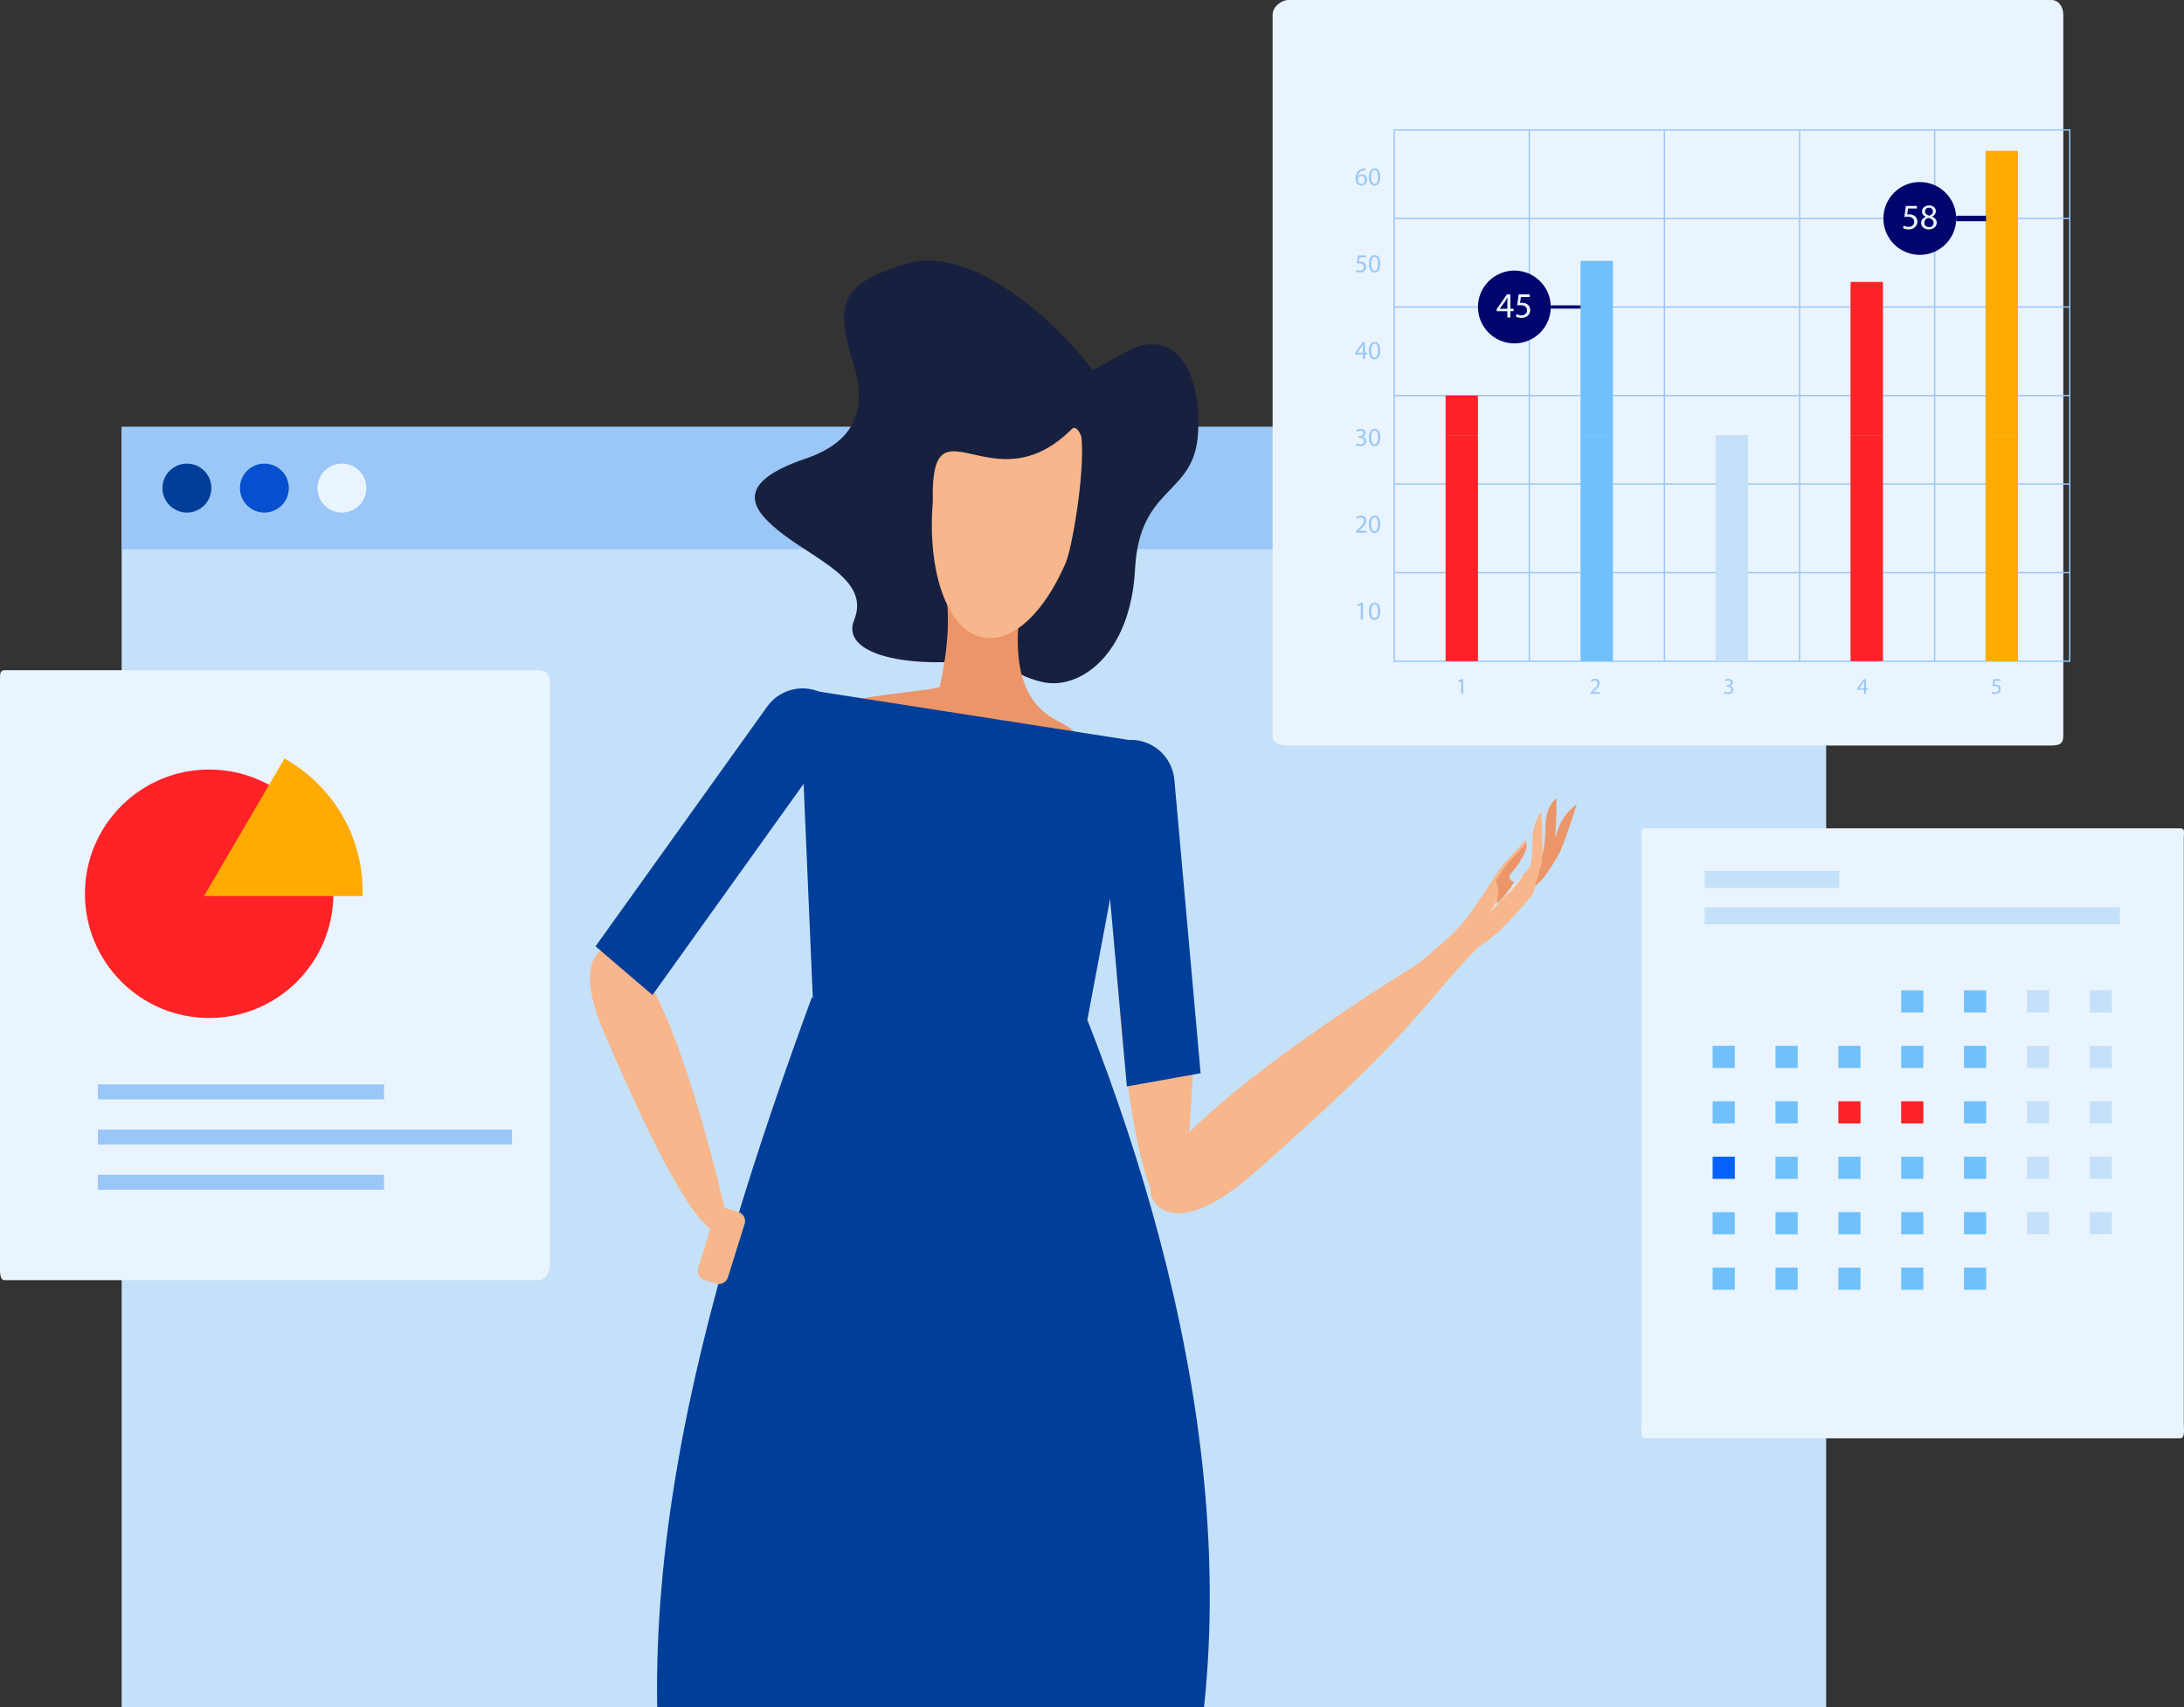 <svg xmlns="http://www.w3.org/2000/svg" xmlns:xlink="http://www.w3.org/1999/xlink" id="Layer_2" data-name="Layer 2" viewBox="0 0 619.72 484.47"><rect x="0" y="0" width="619.72" height="484.47" fill="#333333" stroke="none"/><defs><style> .cls-1 { fill: #c5e1f9; } .cls-1, .cls-2, .cls-3, .cls-4, .cls-5, .cls-6, .cls-7, .cls-8, .cls-9, .cls-10, .cls-11, .cls-12, .cls-13, .cls-14, .cls-15, .cls-16, .cls-17 { stroke-width: 0px; } .cls-2 { fill: #ff2226; } .cls-18 { stroke-width: 4.27px; } .cls-18, .cls-6, .cls-19, .cls-20, .cls-21 { fill: none; } .cls-18, .cls-19, .cls-20, .cls-21 { stroke-miterlimit: 10; } .cls-18, .cls-20 { stroke: #9ac7f7; } .cls-3 { fill: #0450cf; } .cls-4 { fill: #00046d; } .cls-5 { fill: #0561fc; } .cls-7 { fill: #ffab01; } .cls-8 { fill: #17203f; } .cls-9 { fill: #f7b68b; } .cls-10 { fill: #003e99; } .cls-11 { fill: #70c1fb; } .cls-12 { fill: #ec9568; } .cls-22 { clip-path: url(#clippath); } .cls-13 { fill: #eaf4fe; } .cls-14 { fill: #dee7ec; } .cls-15 { fill: #9ac7f7; } .cls-19 { stroke-width: .92px; } .cls-19, .cls-21 { stroke: #00046d; } .cls-16 { fill: #fd2227; } .cls-17 { fill: #ecf6f8; } .cls-20 { stroke-width: .38px; } .cls-21 { stroke-width: 1.56px; } </style><clipPath id="clippath"><rect class="cls-6" x="128.61" y="16.55" width="362.16" height="467.92"></rect></clipPath></defs><g id="Layer_1-2" data-name="Layer 1"><g><g><rect class="cls-1" x="34.52" y="121.14" width="483.66" height="363.33"></rect><rect class="cls-15" x="34.52" y="121.14" width="483.66" height="34.71"></rect><path class="cls-10" d="M59.98,138.5c0,3.83-3.12,6.94-6.95,6.94s-6.94-3.12-6.94-6.94,3.1-6.95,6.94-6.95,6.95,3.1,6.95,6.95Z"></path><path class="cls-3" d="M81.96,138.5c0,3.83-3.11,6.94-6.95,6.94s-6.93-3.12-6.93-6.94,3.1-6.95,6.93-6.95,6.95,3.1,6.95,6.95Z"></path><path class="cls-13" d="M103.95,138.5c0,3.83-3.12,6.94-6.95,6.94s-6.94-3.12-6.94-6.94,3.1-6.95,6.94-6.95,6.95,3.1,6.95,6.95Z"></path></g><g class="cls-22"><g><path class="cls-8" d="M284.56,185.81s.59,5.22,11.13,7.7c10.56,2.49,25.11-7.66,26.38-31.96,1.27-24.3,17.09-20.58,17.9-39.05.77-18.47-7.42-30.58-21.57-22.04-14.17,8.54-24.63,9.48-20.72,16.33,3.9,6.86,19.03,9.56,19.23,1.14.2-8.44-34.8-50.86-60.13-42.98-17.1,5.31-20.23,10.51-14.96,27.02,3.85,12.02,2.84,22.72-13.39,28.23-20.86,7.1-14.53,14.61-7.72,20.23,10.07,8.3,26.36,13.83,21.68,25.45-4.7,11.61,22.44,14.6,42.17,9.92Z"></path><g><path class="cls-12" d="M299.76,204.36c12.05,6.17,1.7,6.23.88,7.11-4.93,5.27-54.85-5.15-57.55-12.58-.45-1.25,23.41-3.15,23.59-4.05,2.14-10.37,3.3-19.2,1.14-31.1.18-.9.93-1.58,1.65-1.53,4.41.42,8.84.75,13.27,1.17.74.08,9.27,2.57,7.07,6.6-1.7,11.34-2.8,27.83,9.94,34.38Z"></path><path class="cls-9" d="M294.8,172.69c.3-.36.58-.74.87-1.12.09-.12.18-.23.27-.36.36-.48.71-.97,1.05-1.49.09-.13.18-.27.27-.41.26-.39.5-.78.77-1.17.14-.22.27-.45.4-.67.2-.34.4-.67.61-1.03.14-.24.27-.48.41-.72.26-.46.5-.92.74-1.39.18-.36.37-.72.56-1.09.16-.32.33-.65.48-.98.15-.33.32-.67.48-1.01.13-.29.27-.58.39-.88.11-.24.21-.48.33-.71,0-.01,0-.02,0-.04,1.75-4.1,5.35-24.69,4.48-35.17-.1-1.27-1.56-3.94-2.77-2.72-22.64,22.62-40.15-10.5-39.45,20.41v.03c-.01.08-.18,2.68-.23,3.87-.01.11-.01.21-.01.32-.03,1.21-.05,2.41-.03,3.58,0,.08,0,.15,0,.22.03,1.21.06,2.39.15,3.54,0,.04,0,.08,0,.11.97,14.73,6.35,25.65,14.53,27.1,4.77.85,9.76-1.66,14.27-6.57h0s.07-.09.11-.13c.33-.37.67-.76,1-1.16.1-.12.21-.24.3-.36Z"></path><path class="cls-12" d="M432.98,250.18s1.54,1.87,3.05.74c2.51-1.84,5.61-7.26,6.64-9.23,1.13-2.21,4.77-13.48,4.77-13.48,0,0-3.74,2.34-5.21,6.87-2.16,6.61-9.24,15.09-9.24,15.09Z"></path><path class="cls-12" d="M433.86,248.81c3.48-2.8,4.67-7.83,4.65-14.1-.02-5.93,3.06-8.23,3.06-8.23,0,0,.42,3.82-.52,13.05-.26,2.58-.71,5.4-1.88,7.69-3.53,6.93-14.24,8.8-5.3,1.59Z"></path><path class="cls-9" d="M236.37,406.21c10.13-1.65,10.22,4.19,17.21,18.84,13.68,28.72,20.9,71.09,15.03,116.1-6.87,52.73-21.35,98.63-38.35,127.42-9.77-24.79-14.33-54.57-17.99-87.54-11.38-102.61-7.03-169.75,24.09-174.82Z"></path><path class="cls-9" d="M177.67,269.64c15.04,13.73,28.62,76.2,28.62,76.2,0,0-1.78,24.77-35.14-53.46-10.02-23.49,2.82-26.12,6.52-22.74Z"></path><path class="cls-9" d="M332.99,258.99c11.36,18.14,2.28,81.47,2.28,81.47,0,0-11.57,22.59-18.3-62.46-2.02-25.54,13.23-23.49,16.02-19.01Z"></path><path class="cls-9" d="M326.87,334.93c10.57-22.48,78.39-63.21,78.39-63.21,0,0,29.48-8.09-49.59,61.28-23.73,20.83-31.41,7.47-28.81,1.93Z"></path><path class="cls-9" d="M435.84,244.34l1.22,1.88-2.04,7.44s-8.77,10.78-13.54,13.66c-4.77,2.88-17.77,19.77-19.89,21.34-2.11,1.57-13.2-3.71-13.2-3.71,0,0,17.23-13.76,23.6-19.8,6.37-6.04,12.49-17.79,14.9-20.24,4.11-4.21,5.96-6.56,5.96-6.56,0,0,1.94,2.5-4.13,9.47-1.6,1.83,1.31,2.65,1.31,2.65l5.82-6.13Z"></path><path class="cls-9" d="M312.83,430.31c-7.45-2.22-8.01,3.21-14.46,16.38-12.64,25.81-21.61,64.78-20.97,107.08.76,49.55,7.76,93.26,18.1,121.21,9.38-22.43,15.3-49.84,20.79-80.3,17.08-94.76,19.45-157.57-3.46-164.38Z"></path><polygon class="cls-10" points="308.34 290.45 230.71 284.84 226.87 195.39 323.4 210.45 308.34 290.45"></polygon><path class="cls-10" d="M196.25,551.55c44.32-3.64,88.64-7.28,132.97-10.93,27.66-79.07,11.18-170.01-20.64-251.13-26.07-2.15-52.15-4.29-78.24-6.43-30.74,83.93-59.61,181-34.09,268.48Z"></path><path class="cls-10" d="M185.14,282.35l55.7-77.82c-.82-2.28-2.32-4.33-4.44-5.85l-1.43-1.03c-5.59-3.98-13.32-2.7-17.3,2.87l-48.68,68,16.16,13.83Z"></path><path class="cls-10" d="M319.75,308.28l-8.53-95.33c1.86-1.54,4.2-2.56,6.79-2.79l1.76-.16c6.83-.62,12.84,4.43,13.46,11.24l7.45,83.3-20.93,3.74Z"></path><path class="cls-9" d="M206.53,362.49c-.43,1.4-1.92,2.18-3.32,1.74l-3.38-1.06c-1.4-.44-2.17-1.93-1.73-3.33l4.75-15.2c.43-1.4,1.93-2.19,3.33-1.75l3.39,1.06c1.39.44,2.18,1.93,1.73,3.33l-4.76,15.21Z"></path><path class="cls-9" d="M432.3,253.32s4.79-5.24,5.24-8.78c.3-2.46-.17-14.3-.17-14.3,0,0-2.68,3.48-2.52,8.24.27,6.94-2.55,14.84-2.55,14.84Z"></path><path class="cls-14" d="M430.02,250.47s-1.99-.42-2.31-1.26c-.3.59-.45,1.28-.6,1.77-.39,1.12-4.33,8.08-4.33,8.08,0,0,3.83-4.48,5.2-5.54.88-.66,2.38-2.6,3.65-4.2.16-.2.26-.63.47-1.04l-2.08,2.19Z"></path><path class="cls-12" d="M428.72,247.83c4.09-4.69,4.54-7.35,4.4-8.59-.95,1.1-2.52,2.85-4.85,5.22-.84.86-2.13,2.84-3.72,5.3-.3.48,1.38,1.83.12,6.53-.23.85,3.4-3.2,4.98-5.97-.73-.3-2.17-1.1-.93-2.5Z"></path></g></g></g><g><g><path class="cls-13" d="M155.99,359.06c0,1.89-1.4,4.19-2.86,4.19H1.34c-1.46,0-1.34-2.3-1.34-4.19v-165.79c0-1.89-.12-3.09,1.34-3.09h151.78c1.46,0,2.86,1.21,2.86,3.09v165.79Z"></path><path class="cls-2" d="M94.6,253.61c0,19.47-15.78,35.25-35.25,35.25s-35.25-15.78-35.25-35.25,15.78-35.25,35.25-35.25,35.25,15.78,35.25,35.25Z"></path><path class="cls-7" d="M80.73,215.23l-22.85,39.04h44.98s.04-.81.04-1.33c0-16.28-8.94-30.24-22.17-37.71Z"></path></g><g><line class="cls-18" x1="27.78" y1="309.83" x2="108.98" y2="309.83"></line><line class="cls-18" x1="27.78" y1="322.65" x2="145.3" y2="322.65"></line><line class="cls-18" x1="27.78" y1="335.47" x2="108.98" y2="335.47"></line></g></g><g><path class="cls-13" d="M585.47,208.85c0,2.33-1.32,2.69-3.41,2.69h-216.39c-2.09,0-4.56-.36-4.56-2.69V4.22c0-2.33,2.47-4.22,4.56-4.22h216.39c2.09,0,3.41,1.89,3.41,4.22v204.63Z"></path><g><g><g><path class="cls-15" d="M386.13,171.63h-.02l-.83.45-.12-.49,1.04-.56h.55v4.77h-.62v-4.17Z"></path><path class="cls-15" d="M391.66,173.37c0,1.62-.6,2.52-1.66,2.52-.93,0-1.56-.87-1.58-2.45,0-1.6.69-2.48,1.66-2.48s1.58.9,1.58,2.41ZM389.07,173.44c0,1.24.38,1.95.97,1.95.66,0,.98-.77.98-1.99s-.3-1.94-.97-1.94c-.57,0-.98.69-.98,1.99Z"></path></g><g><path class="cls-15" d="M384.73,151.16v-.4l.51-.49c1.22-1.16,1.77-1.78,1.78-2.49,0-.48-.24-.93-.95-.93-.43,0-.79.22-1.01.41l-.21-.46c.33-.28.8-.48,1.35-.48,1.03,0,1.46.7,1.46,1.39,0,.88-.64,1.59-1.64,2.56l-.38.35h0s2.14.01,2.14.01v.54h-3.04Z"></path><path class="cls-15" d="M391.66,148.72c0,1.62-.6,2.52-1.66,2.52-.93,0-1.56-.87-1.58-2.45,0-1.6.69-2.48,1.66-2.48s1.58.9,1.58,2.41ZM389.07,148.8c0,1.24.38,1.94.97,1.94.66,0,.98-.77.98-1.99s-.3-1.94-.97-1.94c-.57,0-.98.69-.98,1.99Z"></path></g><g><path class="cls-15" d="M384.88,125.78c.19.12.61.3,1.06.3.83,0,1.09-.53,1.08-.92,0-.67-.61-.95-1.23-.95h-.36v-.48h.36c.47,0,1.07-.24,1.07-.81,0-.38-.24-.72-.84-.72-.38,0-.75.17-.95.32l-.17-.47c.25-.18.73-.37,1.25-.37.94,0,1.36.56,1.36,1.14,0,.49-.3.91-.88,1.12h0c.59.13,1.06.57,1.06,1.24,0,.76-.59,1.43-1.74,1.43-.54,0-1.01-.17-1.24-.32l.17-.5Z"></path><path class="cls-15" d="M391.66,124.09c0,1.62-.6,2.52-1.66,2.52-.93,0-1.56-.88-1.58-2.45,0-1.6.69-2.48,1.66-2.48s1.58.9,1.58,2.42ZM389.07,124.16c0,1.24.38,1.94.97,1.94.66,0,.98-.77.98-1.99s-.3-1.95-.97-1.95c-.57,0-.98.69-.98,1.99Z"></path></g><g><path class="cls-15" d="M386.72,101.88v-1.3h-2.22v-.43l2.13-3.04h.7v2.96h.67v.5h-.67v1.3h-.61ZM386.72,100.08v-1.59c0-.25,0-.5.02-.75h-.02c-.15.28-.26.48-.39.71l-1.17,1.62v.02h1.56Z"></path><path class="cls-15" d="M391.66,99.44c0,1.62-.6,2.52-1.66,2.52-.93,0-1.56-.87-1.58-2.45,0-1.6.69-2.48,1.66-2.48s1.58.89,1.58,2.41ZM389.07,99.52c0,1.24.38,1.94.97,1.94.66,0,.98-.77.98-1.99s-.3-1.95-.97-1.95c-.57,0-.98.69-.98,1.99Z"></path></g><g><path class="cls-15" d="M387.57,73.01h-1.82l-.18,1.23c.11-.01.21-.03.39-.03.37,0,.73.08,1.03.26.37.21.68.62.68,1.23,0,.93-.74,1.63-1.77,1.63-.52,0-.96-.15-1.19-.29l.16-.49c.2.12.59.26,1.02.26.61,0,1.13-.39,1.13-1.03,0-.62-.42-1.06-1.37-1.06-.27,0-.48.03-.66.05l.31-2.29h2.28v.54Z"></path><path class="cls-15" d="M391.66,74.8c0,1.62-.6,2.52-1.66,2.52-.93,0-1.56-.87-1.58-2.45,0-1.6.69-2.48,1.66-2.48s1.58.89,1.58,2.41ZM389.07,74.88c0,1.24.38,1.94.97,1.94.66,0,.98-.77.98-1.99s-.3-1.95-.97-1.95c-.57,0-.98.69-.98,1.99Z"></path></g><g><path class="cls-15" d="M387.45,48.28c-.13,0-.3,0-.48.03-1.01.17-1.55.91-1.66,1.69h.02c.23-.3.62-.55,1.15-.55.84,0,1.44.61,1.44,1.54,0,.87-.6,1.68-1.58,1.68s-1.69-.79-1.69-2.03c0-.94.33-1.68.8-2.15.4-.39.93-.63,1.53-.7.19-.03.35-.04.47-.04v.53ZM387.27,51.04c0-.68-.39-1.09-.98-1.09-.39,0-.75.24-.92.59-.05.07-.08.17-.08.29.01.78.37,1.36,1.05,1.36.56,0,.93-.46.93-1.14Z"></path><path class="cls-15" d="M391.66,50.16c0,1.62-.6,2.52-1.66,2.52-.93,0-1.56-.87-1.58-2.45,0-1.6.69-2.48,1.66-2.48s1.58.9,1.58,2.41ZM389.07,50.24c0,1.24.38,1.94.97,1.94.66,0,.98-.77.98-1.99s-.3-1.94-.97-1.94c-.57,0-.98.69-.98,1.99Z"></path></g><path class="cls-15" d="M414.63,193.23h-.01l-.73.39-.11-.43.91-.49h.48v4.18h-.55v-3.65Z"></path><path class="cls-15" d="M451.34,196.88v-.35l.44-.43c1.07-1.02,1.55-1.55,1.55-2.19,0-.42-.21-.82-.83-.82-.38,0-.69.19-.89.35l-.18-.4c.29-.24.7-.43,1.18-.43.9,0,1.28.62,1.28,1.22,0,.77-.56,1.39-1.44,2.24l-.34.31h0s1.88.01,1.88.01v.47h-2.66Z"></path><path class="cls-15" d="M489.4,196.23c.16.1.53.26.92.26.73,0,.95-.46.94-.81,0-.58-.53-.83-1.08-.83h-.31v-.42h.31c.41,0,.93-.21.93-.71,0-.33-.21-.63-.73-.63-.33,0-.65.15-.83.28l-.15-.41c.22-.16.64-.32,1.09-.32.82,0,1.19.49,1.19,1,0,.43-.26.8-.77.98h0c.51.12.93.5.93,1.09,0,.67-.52,1.25-1.52,1.25-.47,0-.88-.15-1.09-.28l.15-.44Z"></path><path class="cls-15" d="M528.95,196.88v-1.14h-1.94v-.37l1.86-2.67h.61v2.6h.58v.44h-.58v1.14h-.53ZM528.95,195.3v-1.39c0-.22,0-.44.02-.66h-.02c-.13.24-.23.42-.35.62l-1.02,1.42h0s1.37.01,1.37.01Z"></path><path class="cls-15" d="M567.62,193.18h-1.59l-.16,1.07c.1-.01.19-.02.34-.02.32,0,.64.07.9.22.33.19.6.54.6,1.07,0,.82-.65,1.42-1.55,1.42-.46,0-.84-.13-1.04-.26l.14-.43c.17.1.51.23.89.23.53,0,.99-.35.99-.91,0-.54-.37-.92-1.2-.92-.24,0-.42.03-.58.05l.27-2h2v.48Z"></path><g><rect class="cls-20" x="395.61" y="36.87" width="191.69" height="150.75"></rect><line class="cls-20" x1="395.61" y1="162.49" x2="587.31" y2="162.49"></line><line class="cls-20" x1="395.61" y1="137.36" x2="587.31" y2="137.36"></line><line class="cls-20" x1="395.61" y1="112.24" x2="587.31" y2="112.24"></line><line class="cls-20" x1="395.61" y1="87.11" x2="587.31" y2="87.11"></line><line class="cls-20" x1="395.61" y1="61.99" x2="587.31" y2="61.99"></line><line class="cls-20" x1="548.97" y1="36.87" x2="548.97" y2="187.61"></line><line class="cls-20" x1="510.63" y1="36.87" x2="510.63" y2="187.61"></line><line class="cls-20" x1="472.29" y1="36.87" x2="472.29" y2="187.61"></line><line class="cls-20" x1="433.95" y1="36.87" x2="433.95" y2="187.61"></line></g></g><g><rect class="cls-16" x="410.19" y="123.48" width="9.19" height="64.13"></rect><rect class="cls-11" x="448.49" y="123.48" width="9.19" height="64.13"></rect><rect class="cls-1" x="486.8" y="123.48" width="9.19" height="64.13"></rect><rect class="cls-16" x="525.1" y="123.48" width="9.19" height="64.13"></rect><rect class="cls-7" x="563.41" y="123.48" width="9.19" height="64.13"></rect><rect class="cls-16" x="410.19" y="112.24" width="9.19" height="11.24"></rect><rect class="cls-11" x="448.49" y="74.03" width="9.19" height="49.45"></rect><rect class="cls-16" x="525.1" y="80" width="9.19" height="43.48"></rect><rect class="cls-7" x="563.41" y="42.8" width="9.19" height="80.68"></rect><path class="cls-4" d="M440.04,87.11c0,5.71-4.63,10.33-10.33,10.33s-10.33-4.63-10.33-10.33,4.63-10.33,10.33-10.33,10.33,4.63,10.33,10.33Z"></path><g><path class="cls-17" d="M427.73,90.1v-1.79h-3.05v-.59l2.93-4.2h.96v4.08h.92v.7h-.92v1.79h-.84ZM427.73,87.62v-2.19c0-.34.01-.69.03-1.03h-.03c-.2.38-.36.67-.54.97l-1.61,2.23v.02h2.15Z"></path><path class="cls-17" d="M434.08,84.28h-2.51l-.25,1.69c.15-.02.29-.04.54-.04.5,0,1.01.11,1.41.35.52.29.94.86.94,1.69,0,1.28-1.02,2.24-2.44,2.24-.72,0-1.32-.2-1.64-.41l.22-.68c.27.16.81.36,1.4.36.84,0,1.56-.55,1.56-1.43-.01-.85-.58-1.45-1.89-1.45-.37,0-.67.04-.91.07l.42-3.16h3.14v.75Z"></path></g><line class="cls-19" x1="440.04" y1="87.11" x2="448.49" y2="87.11"></line><path class="cls-4" d="M555.09,61.99c0,5.71-4.63,10.33-10.34,10.33s-10.33-4.63-10.33-10.33,4.63-10.34,10.33-10.34,10.34,4.63,10.34,10.34Z"></path><g><path class="cls-17" d="M543.94,59.16h-2.51l-.25,1.69c.15-.02.29-.04.54-.04.5,0,1.01.11,1.41.36.51.29.94.86.94,1.69,0,1.28-1.02,2.24-2.45,2.24-.72,0-1.32-.2-1.64-.4l.22-.68c.27.16.81.36,1.41.36.84,0,1.56-.55,1.56-1.42-.01-.85-.58-1.45-1.89-1.45-.37,0-.67.04-.91.07l.43-3.15h3.14v.75Z"></path><path class="cls-17" d="M545.12,63.31c0-.83.5-1.42,1.3-1.76v-.03c-.74-.34-1.05-.91-1.05-1.48,0-1.04.88-1.75,2.03-1.75,1.27,0,1.91.8,1.91,1.62,0,.56-.27,1.15-1.08,1.54v.03c.82.32,1.33.9,1.33,1.7,0,1.14-.98,1.91-2.23,1.91-1.38,0-2.2-.82-2.2-1.78ZM548.66,63.27c0-.8-.56-1.18-1.45-1.44-.77.22-1.18.73-1.18,1.36-.03.67.47,1.25,1.31,1.25s1.31-.49,1.31-1.17ZM546.22,59.99c0,.66.5,1.01,1.25,1.21.57-.19,1-.59,1-1.19,0-.53-.32-1.07-1.11-1.07-.74,0-1.14.49-1.14,1.05Z"></path></g><line class="cls-21" x1="555.09" y1="61.99" x2="563.54" y2="61.99"></line></g></g></g><g><path class="cls-13" d="M619.66,403.64c0,1.89.43,4.48-1.04,4.48h-151.77c-1.46,0-1.03-2.59-1.03-4.48v-165.79c0-1.89-.43-2.8,1.03-2.8h151.77c1.46,0,1.04.92,1.04,2.8v165.79Z"></path><g><g><rect class="cls-1" x="483.68" y="257.44" width="117.86" height="4.85"></rect><rect class="cls-1" x="483.68" y="247.11" width="38.19" height="4.85"></rect></g><g><rect class="cls-13" x="485.97" y="281.01" width="6.29" height="6.29"></rect><rect class="cls-13" x="503.8" y="281.01" width="6.29" height="6.29"></rect><rect class="cls-13" x="521.64" y="281.01" width="6.29" height="6.29"></rect><rect class="cls-11" x="539.47" y="281.01" width="6.29" height="6.29"></rect><rect class="cls-11" x="557.3" y="281.01" width="6.29" height="6.29"></rect><rect class="cls-1" x="575.14" y="281.01" width="6.29" height="6.29"></rect><rect class="cls-1" x="592.97" y="281.01" width="6.29" height="6.29"></rect><rect class="cls-11" x="485.97" y="296.75" width="6.29" height="6.29"></rect><rect class="cls-11" x="503.8" y="296.75" width="6.29" height="6.29"></rect><rect class="cls-11" x="521.64" y="296.75" width="6.29" height="6.29"></rect><rect class="cls-11" x="539.47" y="296.75" width="6.29" height="6.29"></rect><rect class="cls-11" x="557.3" y="296.75" width="6.29" height="6.29"></rect><rect class="cls-1" x="575.14" y="296.75" width="6.29" height="6.29"></rect><rect class="cls-1" x="592.97" y="296.75" width="6.29" height="6.29"></rect><rect class="cls-11" x="485.97" y="312.49" width="6.29" height="6.29"></rect><rect class="cls-11" x="503.8" y="312.49" width="6.29" height="6.29"></rect><rect class="cls-16" x="521.64" y="312.49" width="6.29" height="6.29"></rect><rect class="cls-16" x="539.47" y="312.49" width="6.29" height="6.29"></rect><rect class="cls-11" x="557.3" y="312.49" width="6.29" height="6.29"></rect><rect class="cls-1" x="575.14" y="312.49" width="6.29" height="6.29"></rect><rect class="cls-1" x="592.97" y="312.49" width="6.29" height="6.29"></rect><rect class="cls-5" x="485.97" y="328.22" width="6.29" height="6.29"></rect><rect class="cls-11" x="503.8" y="328.22" width="6.29" height="6.29"></rect><rect class="cls-11" x="521.64" y="328.22" width="6.29" height="6.29"></rect><rect class="cls-11" x="539.47" y="328.22" width="6.29" height="6.29"></rect><rect class="cls-11" x="557.3" y="328.22" width="6.29" height="6.29"></rect><rect class="cls-1" x="575.14" y="328.22" width="6.29" height="6.29"></rect><rect class="cls-1" x="592.97" y="328.22" width="6.29" height="6.29"></rect><rect class="cls-11" x="485.97" y="343.95" width="6.29" height="6.3"></rect><rect class="cls-11" x="503.8" y="343.95" width="6.29" height="6.3"></rect><rect class="cls-11" x="521.64" y="343.95" width="6.29" height="6.3"></rect><rect class="cls-11" x="539.47" y="343.95" width="6.29" height="6.3"></rect><rect class="cls-11" x="557.3" y="343.95" width="6.29" height="6.3"></rect><rect class="cls-1" x="575.14" y="343.95" width="6.29" height="6.3"></rect><rect class="cls-1" x="592.97" y="343.95" width="6.29" height="6.3"></rect><rect class="cls-11" x="485.97" y="359.69" width="6.29" height="6.29"></rect><rect class="cls-11" x="503.8" y="359.69" width="6.29" height="6.29"></rect><rect class="cls-11" x="521.64" y="359.69" width="6.29" height="6.29"></rect><rect class="cls-11" x="539.47" y="359.69" width="6.29" height="6.29"></rect><rect class="cls-11" x="557.3" y="359.69" width="6.29" height="6.29"></rect><rect class="cls-13" x="575.14" y="359.69" width="6.29" height="6.29"></rect><rect class="cls-13" x="592.97" y="359.69" width="6.29" height="6.29"></rect></g></g></g></g></g></svg>